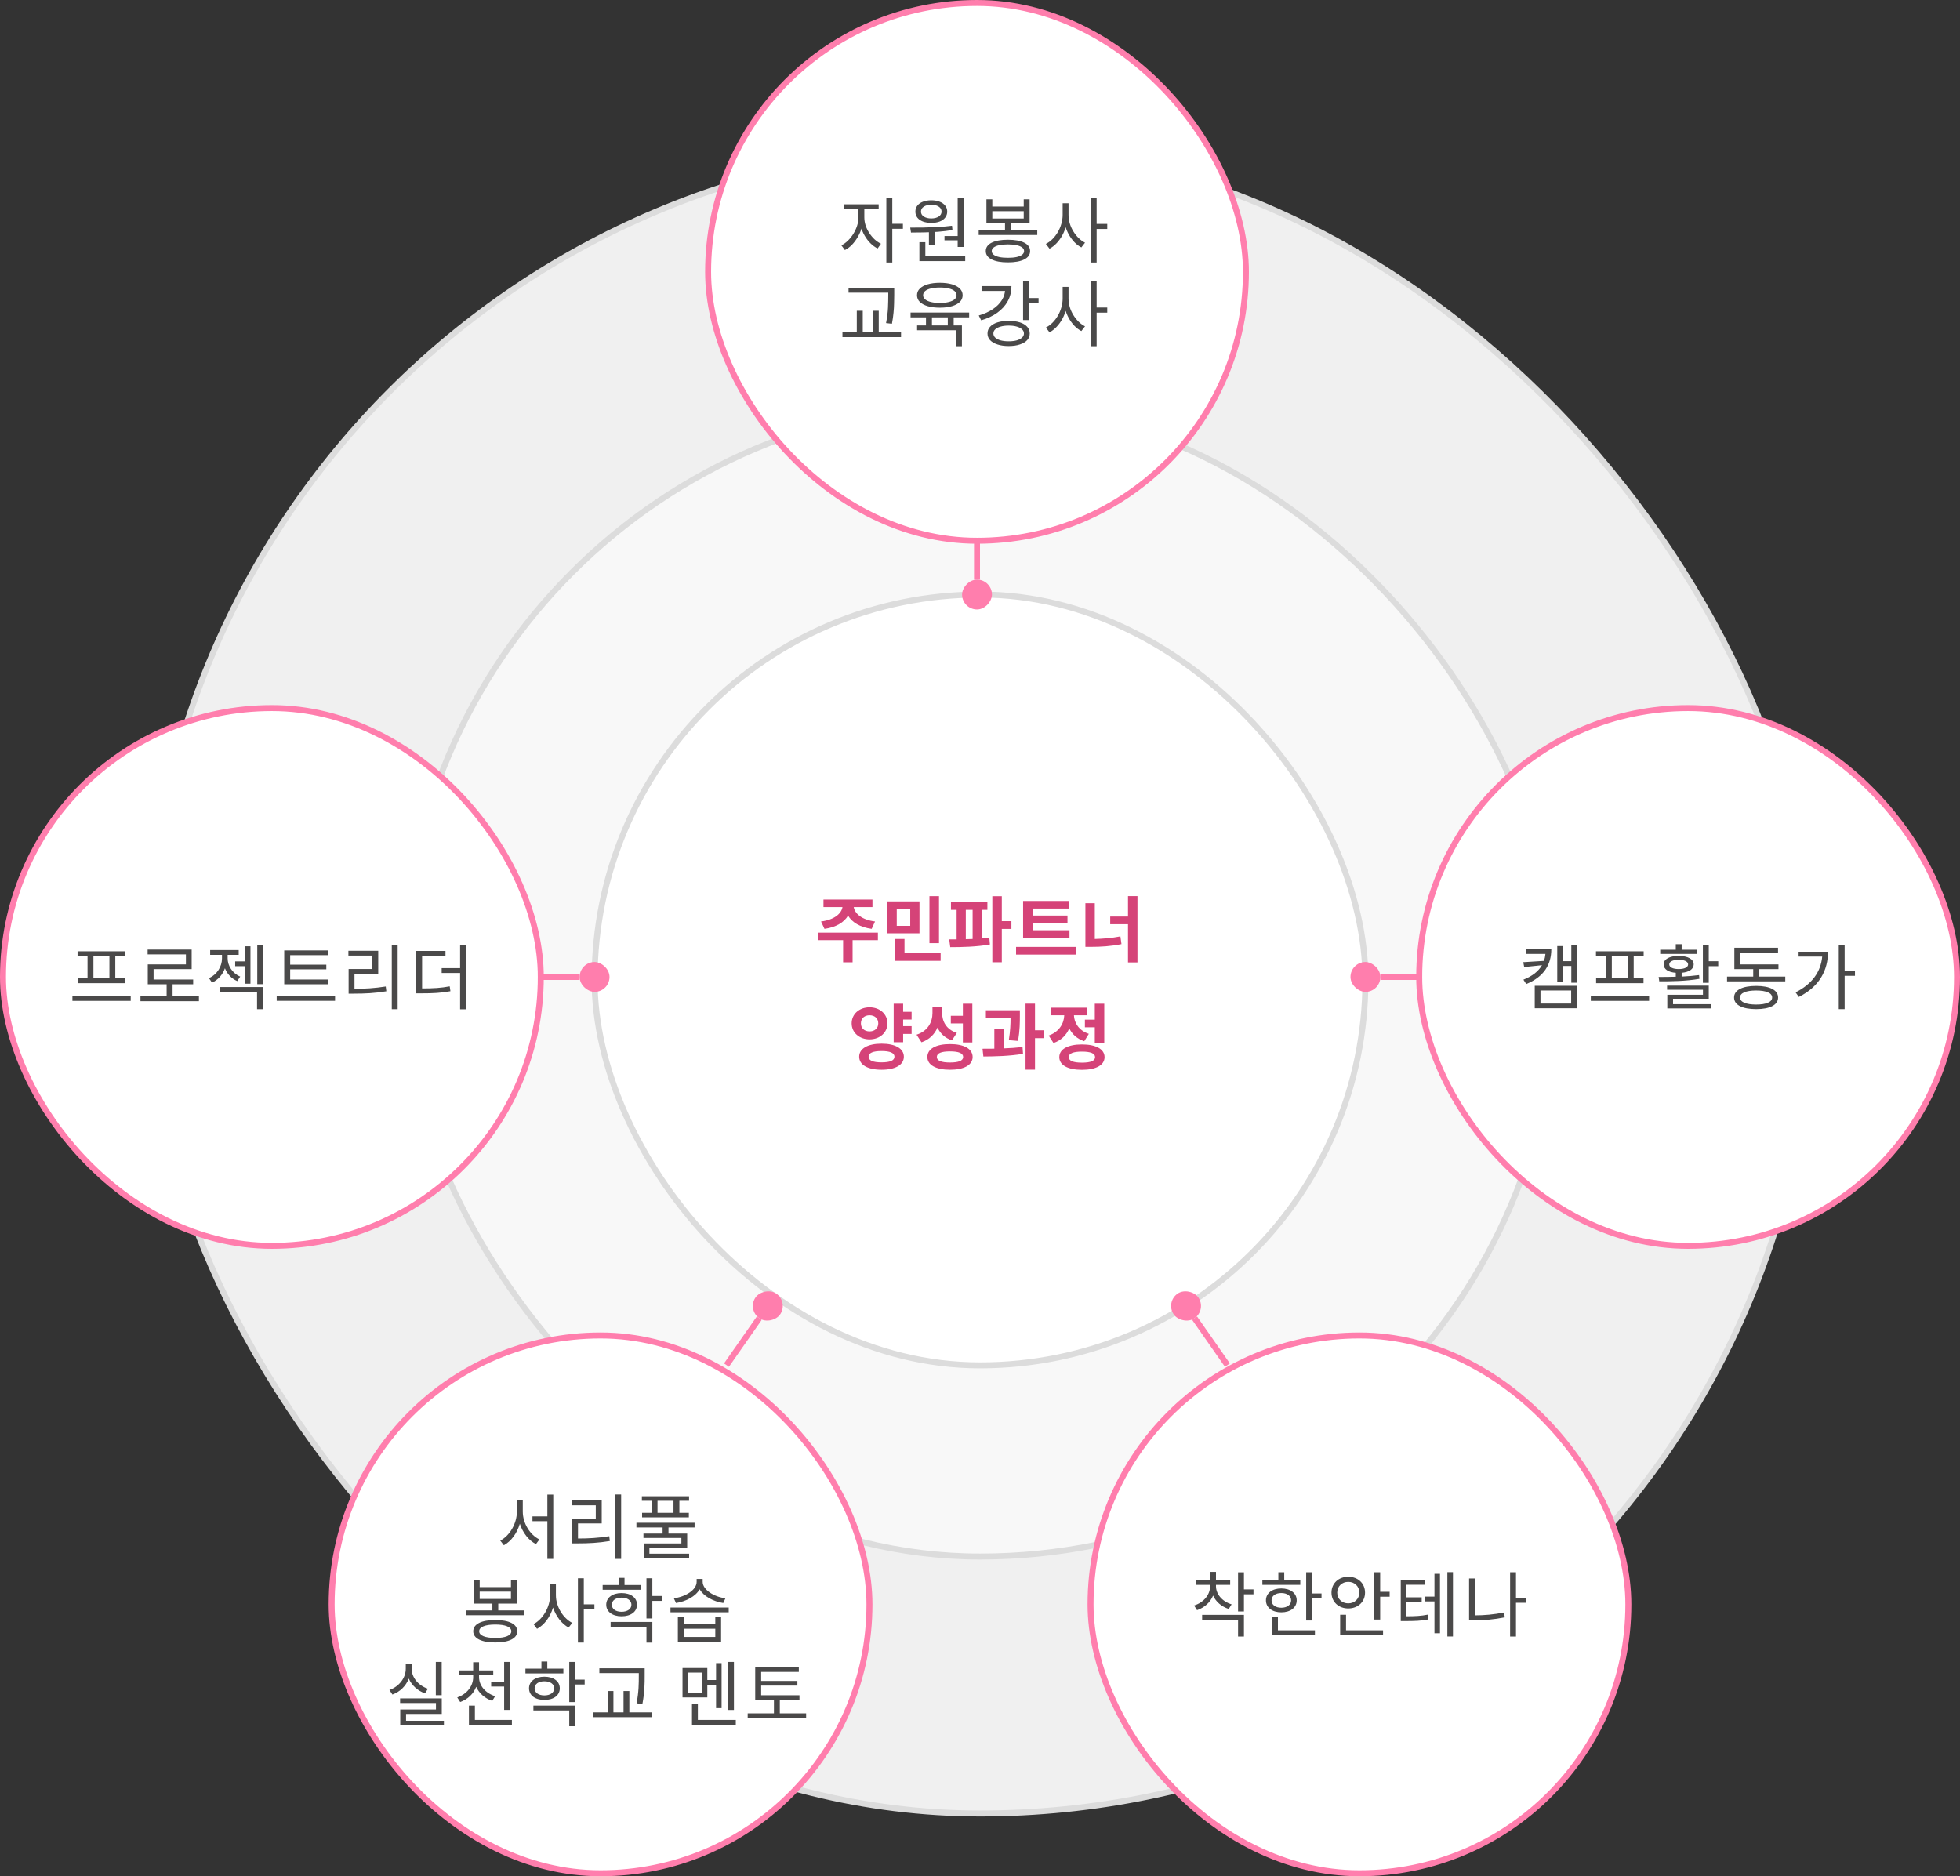 <svg width="328" height="314" viewBox="0 0 328 314" fill="none" xmlns="http://www.w3.org/2000/svg">
<rect x="0" y="0" width="328" height="314" fill="#333333" stroke="none"/>
<rect x="24.5" y="24.5" width="279" height="279" rx="139.5" fill="#F0F0F0" stroke="#DCDCDC"/>
<rect x="67.5" y="67.5" width="193" height="193" rx="96.5" fill="#F8F8F8" stroke="#DCDCDC"/>
<rect x="99.5" y="99.5" width="129" height="129" rx="64.5" fill="white" stroke="#DCDCDC"/>
<rect x="118.5" y="0.5" width="90" height="90" rx="45" fill="white" stroke="#FF7EAD"/>
<rect x="55.5" y="223.5" width="90" height="90" rx="45" fill="white" stroke="#FF7EAD"/>
<rect x="0.5" y="118.5" width="90" height="90" rx="45" fill="white" stroke="#FF7EAD"/>
<rect x="237.5" y="118.5" width="90" height="90" rx="45" fill="white" stroke="#FF7EAD"/>
<path d="M143.658 34.636L144.462 34.636L144.462 36.388C144.462 36.956 144.382 37.52 144.222 38.08C144.062 38.632 143.838 39.156 143.55 39.652C143.27 40.14 142.946 40.576 142.578 40.96C142.21 41.336 141.814 41.632 141.39 41.848L140.802 41.056C141.194 40.864 141.558 40.604 141.894 40.276C142.238 39.94 142.542 39.56 142.806 39.136C143.07 38.704 143.278 38.256 143.43 37.792C143.582 37.32 143.658 36.852 143.658 36.388L143.658 34.636ZM143.85 34.636L144.642 34.636L144.642 36.388C144.642 36.82 144.71 37.256 144.846 37.696C144.99 38.136 145.19 38.556 145.446 38.956C145.702 39.356 145.998 39.716 146.334 40.036C146.678 40.348 147.042 40.6 147.426 40.792L146.862 41.584C146.438 41.368 146.042 41.08 145.674 40.72C145.306 40.352 144.986 39.936 144.714 39.472C144.442 39.008 144.23 38.512 144.078 37.984C143.926 37.456 143.85 36.924 143.85 36.388L143.85 34.636ZM141.186 34.192L147.042 34.192L147.042 35.02L141.186 35.02L141.186 34.192ZM148.326 33.076L149.322 33.076L149.322 43.936L148.326 43.936L148.326 33.076ZM149.094 37.456L151.098 37.456L151.098 38.296L149.094 38.296L149.094 37.456ZM155.453 38.548L156.449 38.548L156.449 40.96L155.453 40.96L155.453 38.548ZM160.265 33.088L161.261 33.088L161.261 41.332L160.265 41.332L160.265 33.088ZM153.857 42.88L161.525 42.88L161.525 43.696L153.857 43.696L153.857 42.88ZM153.857 40.528L154.853 40.528L154.853 43.096L153.857 43.096L153.857 40.528ZM152.453 38.92L152.321 38.092C152.993 38.092 153.721 38.088 154.505 38.08C155.297 38.064 156.105 38.036 156.929 37.996C157.753 37.948 158.549 37.876 159.317 37.78L159.389 38.5C158.613 38.628 157.813 38.724 156.989 38.788C156.173 38.844 155.377 38.88 154.601 38.896C153.825 38.912 153.109 38.92 152.453 38.92ZM158.057 39.496L160.529 39.496L160.529 40.216L158.057 40.216L158.057 39.496ZM155.849 33.52C156.385 33.52 156.853 33.6 157.253 33.76C157.653 33.912 157.961 34.132 158.177 34.42C158.401 34.7 158.513 35.032 158.513 35.416C158.513 35.792 158.401 36.124 158.177 36.412C157.961 36.7 157.653 36.92 157.253 37.072C156.853 37.224 156.385 37.3 155.849 37.3C155.321 37.3 154.853 37.224 154.445 37.072C154.045 36.92 153.733 36.7 153.509 36.412C153.293 36.124 153.185 35.792 153.185 35.416C153.185 35.032 153.293 34.7 153.509 34.42C153.733 34.132 154.045 33.912 154.445 33.76C154.853 33.6 155.321 33.52 155.849 33.52ZM155.849 34.264C155.337 34.264 154.921 34.368 154.601 34.576C154.281 34.784 154.121 35.064 154.121 35.416C154.121 35.76 154.281 36.036 154.601 36.244C154.921 36.452 155.337 36.556 155.849 36.556C156.353 36.556 156.765 36.452 157.085 36.244C157.405 36.036 157.565 35.76 157.565 35.416C157.565 35.176 157.493 34.972 157.349 34.804C157.205 34.636 157.005 34.504 156.749 34.408C156.493 34.312 156.193 34.264 155.849 34.264ZM163.78 38.512L173.584 38.512L173.584 39.328L163.78 39.328L163.78 38.512ZM168.184 37.012L169.18 37.012L169.18 38.776L168.184 38.776L168.184 37.012ZM168.664 40.12C169.832 40.12 170.744 40.284 171.4 40.612C172.056 40.94 172.384 41.408 172.384 42.016C172.384 42.624 172.056 43.092 171.4 43.42C170.744 43.748 169.832 43.912 168.664 43.912C167.512 43.912 166.608 43.748 165.952 43.42C165.296 43.092 164.968 42.624 164.968 42.016C164.968 41.408 165.296 40.94 165.952 40.612C166.608 40.284 167.512 40.12 168.664 40.12ZM168.676 40.9C168.108 40.9 167.62 40.944 167.212 41.032C166.812 41.12 166.504 41.248 166.288 41.416C166.072 41.576 165.964 41.776 165.964 42.016C165.964 42.256 166.072 42.46 166.288 42.628C166.504 42.796 166.812 42.924 167.212 43.012C167.62 43.1 168.108 43.144 168.676 43.144C169.244 43.144 169.728 43.1 170.128 43.012C170.528 42.924 170.836 42.796 171.052 42.628C171.268 42.46 171.376 42.256 171.376 42.016C171.376 41.776 171.268 41.576 171.052 41.416C170.836 41.248 170.528 41.12 170.128 41.032C169.728 40.944 169.244 40.9 168.676 40.9ZM165.076 33.364L166.06 33.364L166.06 34.564L171.316 34.564L171.316 33.364L172.3 33.364L172.3 37.36L165.076 37.36L165.076 33.364ZM166.06 35.344L166.06 36.568L171.316 36.568L171.316 35.344L166.06 35.344ZM177.831 34.012L178.647 34.012L178.647 35.956C178.647 36.556 178.571 37.144 178.419 37.72C178.275 38.296 178.067 38.836 177.795 39.34C177.523 39.844 177.203 40.292 176.835 40.684C176.467 41.076 176.067 41.388 175.635 41.62L175.023 40.816C175.423 40.616 175.791 40.348 176.127 40.012C176.471 39.668 176.771 39.276 177.027 38.836C177.283 38.396 177.479 37.932 177.615 37.444C177.759 36.948 177.831 36.452 177.831 35.956L177.831 34.012ZM178.011 34.012L178.815 34.012L178.815 35.956C178.815 36.436 178.883 36.912 179.019 37.384C179.163 37.856 179.363 38.3 179.619 38.716C179.875 39.132 180.167 39.504 180.495 39.832C180.831 40.16 181.191 40.42 181.575 40.612L180.963 41.404C180.539 41.188 180.147 40.892 179.787 40.516C179.435 40.14 179.123 39.712 178.851 39.232C178.587 38.744 178.379 38.224 178.227 37.672C178.083 37.112 178.011 36.54 178.011 35.956L178.011 34.012ZM182.523 33.076L183.519 33.076L183.519 43.936L182.523 43.936L182.523 33.076ZM183.291 37.468L185.295 37.468L185.295 38.32L183.291 38.32L183.291 37.468ZM142.002 48.168L148.974 48.168L148.974 48.984L142.002 48.984L142.002 48.168ZM140.982 55.584L150.786 55.584L150.786 56.412L140.982 56.412L140.982 55.584ZM143.382 52.008L144.378 52.008L144.378 55.884L143.382 55.884L143.382 52.008ZM148.65 48.168L149.646 48.168L149.646 49.356C149.646 49.812 149.638 50.284 149.622 50.772C149.614 51.26 149.582 51.784 149.526 52.344C149.478 52.896 149.39 53.508 149.262 54.18L148.278 54.072C148.462 53.104 148.57 52.248 148.602 51.504C148.634 50.752 148.65 50.036 148.65 49.356L148.65 48.168ZM146.07 52.008L147.054 52.008L147.054 55.884L146.07 55.884L146.07 52.008ZM154.961 52.692L155.957 52.692L155.957 54.84L154.961 54.84L154.961 52.692ZM158.609 52.692L159.593 52.692L159.593 54.828L158.609 54.828L158.609 52.692ZM152.381 52.308L162.185 52.308L162.185 53.112L152.381 53.112L152.381 52.308ZM153.473 54.468L160.973 54.468L160.973 57.936L159.977 57.936L159.977 55.272L153.473 55.272L153.473 54.468ZM157.277 47.328C158.061 47.328 158.737 47.412 159.305 47.58C159.873 47.748 160.313 47.988 160.625 48.3C160.937 48.604 161.093 48.972 161.093 49.404C161.093 49.844 160.937 50.22 160.625 50.532C160.313 50.836 159.873 51.072 159.305 51.24C158.737 51.408 158.061 51.492 157.277 51.492C156.501 51.492 155.825 51.408 155.249 51.24C154.681 51.072 154.241 50.836 153.929 50.532C153.617 50.22 153.461 49.844 153.461 49.404C153.461 48.972 153.617 48.604 153.929 48.3C154.241 47.988 154.681 47.748 155.249 47.58C155.825 47.412 156.501 47.328 157.277 47.328ZM157.277 48.12C156.709 48.12 156.213 48.172 155.789 48.276C155.373 48.372 155.049 48.516 154.817 48.708C154.593 48.9 154.481 49.132 154.481 49.404C154.481 49.676 154.593 49.908 154.817 50.1C155.049 50.292 155.373 50.44 155.789 50.544C156.213 50.648 156.709 50.7 157.277 50.7C157.853 50.7 158.349 50.648 158.765 50.544C159.189 50.44 159.513 50.292 159.737 50.1C159.961 49.908 160.073 49.676 160.073 49.404C160.073 49.132 159.961 48.9 159.737 48.708C159.513 48.516 159.189 48.372 158.765 48.276C158.349 48.172 157.853 48.12 157.277 48.12ZM171.208 47.076L172.204 47.076L172.204 53.568L171.208 53.568L171.208 47.076ZM171.928 49.884L173.8 49.884L173.8 50.712L171.928 50.712L171.928 49.884ZM168.208 47.88L169.264 47.88C169.264 48.8 169.06 49.636 168.652 50.388C168.244 51.14 167.66 51.788 166.9 52.332C166.148 52.876 165.248 53.3 164.2 53.604L163.792 52.8C164.712 52.528 165.5 52.172 166.156 51.732C166.812 51.292 167.316 50.784 167.668 50.208C168.028 49.632 168.208 49.004 168.208 48.324L168.208 47.88ZM164.26 47.88L168.772 47.88L168.772 48.696L164.26 48.696L164.26 47.88ZM168.796 53.7C169.516 53.7 170.14 53.784 170.668 53.952C171.196 54.12 171.604 54.364 171.892 54.684C172.18 54.996 172.324 55.372 172.324 55.812C172.324 56.244 172.18 56.616 171.892 56.928C171.604 57.24 171.196 57.48 170.668 57.648C170.14 57.824 169.516 57.912 168.796 57.912C168.084 57.912 167.46 57.824 166.924 57.648C166.396 57.48 165.984 57.24 165.688 56.928C165.4 56.616 165.256 56.244 165.256 55.812C165.256 55.372 165.4 54.996 165.688 54.684C165.984 54.364 166.396 54.12 166.924 53.952C167.46 53.784 168.084 53.7 168.796 53.7ZM168.796 54.492C168.284 54.492 167.836 54.548 167.452 54.66C167.068 54.764 166.768 54.916 166.552 55.116C166.344 55.308 166.24 55.54 166.24 55.812C166.24 56.076 166.344 56.308 166.552 56.508C166.768 56.7 167.068 56.852 167.452 56.964C167.836 57.068 168.284 57.12 168.796 57.12C169.324 57.12 169.776 57.068 170.152 56.964C170.528 56.852 170.82 56.7 171.028 56.508C171.244 56.308 171.352 56.076 171.352 55.812C171.352 55.54 171.244 55.308 171.028 55.116C170.82 54.916 170.528 54.764 170.152 54.66C169.776 54.548 169.324 54.492 168.796 54.492ZM177.831 48.012L178.647 48.012L178.647 49.956C178.647 50.556 178.571 51.144 178.419 51.72C178.275 52.296 178.067 52.836 177.795 53.34C177.523 53.844 177.203 54.292 176.835 54.684C176.467 55.076 176.067 55.388 175.635 55.62L175.023 54.816C175.423 54.616 175.791 54.348 176.127 54.012C176.471 53.668 176.771 53.276 177.027 52.836C177.283 52.396 177.479 51.932 177.615 51.444C177.759 50.948 177.831 50.452 177.831 49.956L177.831 48.012ZM178.011 48.012L178.815 48.012L178.815 49.956C178.815 50.436 178.883 50.912 179.019 51.384C179.163 51.856 179.363 52.3 179.619 52.716C179.875 53.132 180.167 53.504 180.495 53.832C180.831 54.16 181.191 54.42 181.575 54.612L180.963 55.404C180.539 55.188 180.147 54.892 179.787 54.516C179.435 54.14 179.123 53.712 178.851 53.232C178.587 52.744 178.379 52.224 178.227 51.672C178.083 51.112 178.011 50.54 178.011 49.956L178.011 48.012ZM182.523 47.076L183.519 47.076L183.519 57.936L182.523 57.936L182.523 47.076ZM183.291 51.468L185.295 51.468L185.295 52.32L183.291 52.32L183.291 51.468Z" fill="#4A4949"/>
<path d="M87.485 251.048L86.501 251.048L86.501 252.98C86.501 254.972 85.277 257.048 83.717 257.828L84.317 258.608C85.529 257.96 86.525 256.604 86.993 255.008C87.485 256.52 88.469 257.804 89.693 258.416L90.269 257.636C88.709 256.892 87.485 254.936 87.485 252.98L87.485 251.048ZM91.601 250.124L91.601 253.772L89.105 253.772L89.105 254.576L91.601 254.576L91.601 260.9L92.585 260.9L92.585 250.124L91.601 250.124ZM96.725 254.96L100.696 254.96L100.696 251.12L95.704 251.12L95.704 251.924L99.701 251.924L99.701 254.168L95.74 254.168L95.74 258.296L96.629 258.296C98.477 258.296 100.108 258.224 102.052 257.9L101.956 257.096C100.072 257.396 98.489 257.48 96.725 257.48L96.725 254.96ZM102.964 250.112L102.964 260.9L103.948 260.9L103.948 250.112L102.964 250.112ZM112.708 253.184L110.032 253.184L110.032 251.168L112.708 251.168L112.708 253.184ZM109.048 253.184L107.452 253.184L107.452 253.94L115.276 253.94L115.276 253.184L113.692 253.184L113.692 251.168L115.312 251.168L115.312 250.412L107.416 250.412L107.416 251.168L109.048 251.168L109.048 253.184ZM116.236 255.632L116.236 254.84L106.504 254.84L106.504 255.632L110.884 255.632L110.884 256.652L107.68 256.652L107.68 257.384L114.028 257.384L114.028 258.308L107.716 258.308L107.716 260.768L115.324 260.768L115.324 260.024L108.676 260.024L108.676 259.016L115 259.016L115 256.652L111.868 256.652L111.868 255.632L116.236 255.632ZM82.89 274.12C81.186 274.12 80.19 273.712 80.19 273.004C80.19 272.284 81.186 271.876 82.89 271.876C84.582 271.876 85.566 272.284 85.566 273.004C85.566 273.712 84.582 274.12 82.89 274.12ZM82.89 271.12C80.586 271.12 79.194 271.792 79.194 273.004C79.194 274.204 80.586 274.876 82.89 274.876C85.17 274.876 86.562 274.204 86.562 273.004C86.562 271.792 85.17 271.12 82.89 271.12ZM80.274 266.368L85.506 266.368L85.506 267.592L80.274 267.592L80.274 266.368ZM83.382 269.512L83.382 268.372L86.478 268.372L86.478 264.412L85.506 264.412L85.506 265.612L80.274 265.612L80.274 264.412L79.302 264.412L79.302 268.372L82.398 268.372L82.398 269.512L78.006 269.512L78.006 270.316L87.75 270.316L87.75 269.512L83.382 269.512ZM93.029 265.06L92.057 265.06L92.057 266.992C92.057 268.948 90.833 271.012 89.285 271.804L89.873 272.596C91.085 271.948 92.081 270.604 92.549 269.032C93.041 270.508 94.013 271.768 95.153 272.38L95.765 271.6C94.253 270.844 93.029 268.888 93.029 266.992L93.029 265.06ZM99.473 268.492L97.697 268.492L97.697 264.136L96.713 264.136L96.713 274.888L97.697 274.888L97.697 269.308L99.473 269.308L99.473 268.492ZM107.2 265.264L104.512 265.264L104.512 264.064L103.528 264.064L103.528 265.264L100.852 265.264L100.852 266.056L107.2 266.056L107.2 265.264ZM102.388 268.552C102.388 267.844 103.036 267.376 104.02 267.376C105.004 267.376 105.664 267.844 105.664 268.552C105.664 269.272 105.004 269.74 104.02 269.74C103.036 269.74 102.388 269.272 102.388 268.552ZM106.6 268.552C106.6 267.376 105.556 266.608 104.02 266.608C102.496 266.608 101.452 267.376 101.452 268.552C101.452 269.74 102.496 270.496 104.02 270.496C105.556 270.496 106.6 269.74 106.6 268.552ZM102.184 272.248L108.184 272.248L108.184 274.9L109.168 274.9L109.168 271.444L102.184 271.444L102.184 272.248ZM110.764 267.1L109.168 267.1L109.168 264.136L108.184 264.136L108.184 270.856L109.168 270.856L109.168 267.916L110.764 267.916L110.764 267.1ZM121.395 267.484C119.487 267.244 117.591 266.056 117.591 264.724L117.591 264.244L116.583 264.244L116.583 264.724C116.583 266.092 114.699 267.244 112.767 267.484L113.127 268.276C114.807 268.012 116.415 267.172 117.087 265.972C117.771 267.172 119.367 268.012 121.035 268.276L121.395 267.484ZM119.703 273.952L114.411 273.952L114.411 272.584L119.703 272.584L119.703 273.952ZM119.703 271.828L114.411 271.828L114.411 270.568L113.439 270.568L113.439 274.744L120.675 274.744L120.675 270.568L119.703 270.568L119.703 271.828ZM112.203 269.032L112.203 269.824L121.947 269.824L121.947 269.032L112.203 269.032ZM73.917 278.136L72.933 278.136L72.933 283.704L73.917 283.704L73.917 278.136ZM71.613 282.624C70.017 282.096 68.889 280.752 68.889 279.264L68.889 278.448L67.905 278.448L67.905 279.264C67.905 280.824 66.789 282.264 65.169 282.828L65.673 283.596C66.945 283.14 67.941 282.156 68.409 280.92C68.901 282.06 69.885 282.96 71.121 283.392L71.613 282.624ZM67.953 287.988L67.953 286.836L73.929 286.836L73.929 284.244L66.957 284.244L66.957 285.012L72.957 285.012L72.957 286.092L66.981 286.092L66.981 288.768L74.289 288.768L74.289 287.988L67.953 287.988ZM82.196 281.436L82.196 282.252L84.368 282.252L84.368 286.164L85.364 286.164L85.364 278.136L84.368 278.136L84.368 281.436L82.196 281.436ZM82.856 283.872C81.26 283.368 80.168 282.12 80.168 280.692L80.168 280.356L82.544 280.356L82.544 279.564L80.168 279.564L80.168 278.184L79.184 278.184L79.184 279.564L76.796 279.564L76.796 280.356L79.184 280.356L79.184 280.692C79.184 282.192 78.116 283.536 76.52 284.076L77.012 284.844C78.272 284.4 79.232 283.488 79.688 282.3C80.18 283.392 81.14 284.244 82.376 284.652L82.856 283.872ZM79.472 287.844L79.472 285.444L78.476 285.444L78.476 288.648L85.664 288.648L85.664 287.844L79.472 287.844ZM94.279 279.264L91.591 279.264L91.591 278.064L90.607 278.064L90.607 279.264L87.931 279.264L87.931 280.056L94.279 280.056L94.279 279.264ZM89.467 282.552C89.467 281.844 90.115 281.376 91.099 281.376C92.083 281.376 92.743 281.844 92.743 282.552C92.743 283.272 92.083 283.74 91.099 283.74C90.115 283.74 89.467 283.272 89.467 282.552ZM93.679 282.552C93.679 281.376 92.635 280.608 91.099 280.608C89.575 280.608 88.531 281.376 88.531 282.552C88.531 283.74 89.575 284.496 91.099 284.496C92.635 284.496 93.679 283.74 93.679 282.552ZM89.263 286.248L95.263 286.248L95.263 288.9L96.247 288.9L96.247 285.444L89.263 285.444L89.263 286.248ZM97.843 281.1L96.247 281.1L96.247 278.136L95.263 278.136L95.263 284.856L96.247 284.856L96.247 281.916L97.843 281.916L97.843 281.1ZM106.902 280.392C106.902 281.724 106.902 283.14 106.53 285.06L107.502 285.18C107.886 283.164 107.886 281.76 107.886 280.392L107.886 279.204L100.302 279.204L100.302 280.008L106.902 280.008L106.902 280.392ZM105.318 286.572L105.318 283.008L104.346 283.008L104.346 286.572L102.654 286.572L102.654 283.008L101.682 283.008L101.682 286.572L99.294 286.572L99.294 287.376L109.026 287.376L109.026 286.572L105.318 286.572ZM122.821 278.136L121.873 278.136L121.873 286.176L122.821 286.176L122.821 278.136ZM117.457 283.308L115.141 283.308L115.141 279.924L117.457 279.924L117.457 283.308ZM118.369 281.964L119.833 281.964L119.833 285.864L120.757 285.864L120.757 278.34L119.833 278.34L119.833 281.16L118.369 281.16L118.369 279.156L114.217 279.156L114.217 284.076L118.369 284.076L118.369 281.964ZM116.785 287.844L116.785 285.18L115.801 285.18L115.801 288.648L123.133 288.648L123.133 287.844L116.785 287.844ZM130.5 286.74L130.5 284.52L133.788 284.52L133.788 283.716L127.38 283.716L127.38 282.096L133.44 282.096L133.44 281.316L127.38 281.316L127.38 279.804L133.68 279.804L133.68 279L126.384 279L126.384 284.52L129.516 284.52L129.516 286.74L125.124 286.74L125.124 287.544L134.904 287.544L134.904 286.74L130.5 286.74Z" fill="#4A4949"/>
<path d="M18.311 163.74L15.635 163.74L15.635 159.996L18.311 159.996L18.311 163.74ZM14.651 163.74L13.007 163.74L13.007 164.544L20.939 164.544L20.939 163.74L19.295 163.74L19.295 159.996L20.963 159.996L20.963 159.204L12.983 159.204L12.983 159.996L14.651 159.996L14.651 163.74ZM12.119 166.692L12.119 167.508L21.875 167.508L21.875 166.692L12.119 166.692ZM28.882 166.752L28.882 164.724L32.326 164.724L32.326 163.932L25.702 163.932L25.702 162.192L32.074 162.192L32.074 158.916L24.706 158.916L24.706 159.72L31.114 159.72L31.114 161.4L24.73 161.4L24.73 164.724L27.886 164.724L27.886 166.752L23.506 166.752L23.506 167.556L33.286 167.556L33.286 166.752L28.882 166.752ZM39.357 160.896L39.357 161.7L40.977 161.7L40.977 164.628L41.913 164.628L41.913 158.364L40.977 158.364L40.977 160.896L39.357 160.896ZM40.197 163.44C38.853 162.864 38.097 161.592 38.097 160.404L38.097 159.804L39.945 159.804L39.945 159L35.169 159L35.169 159.804L37.149 159.804L37.149 160.416C37.149 161.7 36.357 163.092 34.965 163.692L35.481 164.448C36.525 163.98 37.269 163.092 37.641 162.048C38.013 162.984 38.721 163.764 39.705 164.196L40.197 163.44ZM36.765 165.984L43.017 165.984L43.017 168.9L44.001 168.9L44.001 165.192L36.765 165.192L36.765 165.984ZM43.053 158.136L43.053 164.712L44.001 164.712L44.001 158.136L43.053 158.136ZM54.956 163.932L48.56 163.932L48.56 162.228L54.608 162.228L54.608 161.448L48.56 161.448L48.56 159.852L54.848 159.852L54.848 159.06L47.564 159.06L47.564 164.724L54.956 164.724L54.956 163.932ZM46.304 166.692L46.304 167.496L56.072 167.496L56.072 166.692L46.304 166.692ZM59.323 162.96L63.295 162.96L63.295 159.12L58.303 159.12L58.303 159.924L62.299 159.924L62.299 162.168L58.339 162.168L58.339 166.296L59.227 166.296C61.075 166.296 62.707 166.224 64.651 165.9L64.555 165.096C62.671 165.396 61.087 165.48 59.323 165.48L59.323 162.96ZM65.563 158.112L65.563 168.9L66.547 168.9L66.547 158.112L65.563 158.112ZM70.638 159.96L74.55 159.96L74.55 159.144L69.654 159.144L69.654 166.248L70.482 166.248C72.522 166.248 73.818 166.176 75.378 165.888L75.258 165.072C73.806 165.348 72.546 165.42 70.638 165.42L70.638 159.96ZM76.998 158.124L76.998 162.024L73.914 162.024L73.914 162.84L76.998 162.84L76.998 168.912L77.982 168.912L77.982 158.124L76.998 158.124Z" fill="#4A4949"/>
<path d="M255.418 158.844L255.418 159.648L258.622 159.648C258.586 160.056 258.502 160.44 258.382 160.812L254.914 161.028L255.07 161.844L258.046 161.532C257.47 162.528 256.462 163.356 254.938 163.956L255.418 164.688C258.358 163.476 259.606 161.448 259.606 158.844L255.418 158.844ZM257.794 165.768L262.93 165.768L262.93 167.952L257.794 167.952L257.794 165.768ZM256.834 168.744L263.902 168.744L263.902 164.976L256.834 164.976L256.834 168.744ZM262.954 158.124L262.954 160.86L261.538 160.86L261.538 158.328L260.602 158.328L260.602 164.388L261.538 164.388L261.538 161.664L262.954 161.664L262.954 164.46L263.902 164.46L263.902 158.124L262.954 158.124ZM272.409 163.74L269.733 163.74L269.733 159.996L272.409 159.996L272.409 163.74ZM268.749 163.74L267.105 163.74L267.105 164.544L275.037 164.544L275.037 163.74L273.393 163.74L273.393 159.996L275.061 159.996L275.061 159.204L267.081 159.204L267.081 159.996L268.749 159.996L268.749 163.74ZM266.217 166.692L266.217 167.508L275.973 167.508L275.973 166.692L266.217 166.692ZM284.012 158.94L281.42 158.94L281.42 158.016L280.436 158.016L280.436 158.94L277.832 158.94L277.832 159.648L284.012 159.648L284.012 158.94ZM279.344 161.4C279.344 160.92 279.956 160.632 280.928 160.632C281.888 160.632 282.5 160.92 282.5 161.4C282.5 161.88 281.888 162.18 280.928 162.18C279.956 162.18 279.344 161.88 279.344 161.4ZM284.336 163.188C283.412 163.308 282.404 163.392 281.42 163.44L281.42 162.804C282.656 162.696 283.436 162.192 283.436 161.4C283.436 160.512 282.44 159.984 280.928 159.984C279.392 159.984 278.408 160.512 278.408 161.4C278.408 162.204 279.188 162.708 280.436 162.804L280.436 163.464C279.404 163.5 278.408 163.5 277.568 163.5L277.676 164.232C279.56 164.232 282.104 164.22 284.396 163.812L284.336 163.188ZM279.98 167.148L285.956 167.148L285.956 164.952L278.984 164.952L278.984 165.648L284.984 165.648L284.984 166.488L279.02 166.488L279.02 168.768L286.364 168.768L286.364 168.06L279.98 168.06L279.98 167.148ZM285.956 160.872L285.956 158.124L284.972 158.124L284.972 164.484L285.956 164.484L285.956 161.7L287.54 161.7L287.54 160.872L285.956 160.872ZM293.888 168.12C292.184 168.12 291.188 167.7 291.188 166.944C291.188 166.188 292.184 165.768 293.888 165.768C295.568 165.768 296.564 166.188 296.564 166.944C296.564 167.7 295.568 168.12 293.888 168.12ZM293.888 165C291.584 165 290.192 165.696 290.192 166.944C290.192 168.192 291.584 168.888 293.888 168.888C296.168 168.888 297.56 168.192 297.56 166.944C297.56 165.696 296.168 165 293.888 165ZM294.38 163.44L294.38 162.192L297.62 162.192L297.62 161.4L291.224 161.4L291.224 159.408L297.548 159.408L297.548 158.616L290.24 158.616L290.24 162.192L293.396 162.192L293.396 163.44L289.016 163.44L289.016 164.232L298.76 164.232L298.76 163.44L294.38 163.44ZM300.991 159.276L300.991 160.092L304.939 160.092C304.711 162.636 303.235 164.7 300.487 166.08L301.027 166.848C304.507 165.108 305.911 162.336 305.911 159.276L300.991 159.276ZM310.423 162.492L308.695 162.492L308.695 158.124L307.711 158.124L307.711 168.888L308.695 168.888L308.695 163.308L310.423 163.308L310.423 162.492Z" fill="#4A4949"/>
<rect x="182.5" y="223.5" width="90" height="90" rx="45" fill="white" stroke="#FF7EAD"/>
<rect width="5" height="5" rx="2.5" transform="matrix(-2.18557e-08 1 1 2.18557e-08 226 161)" fill="#FF7EAD"/>
<rect width="5" height="5" rx="2.5" transform="matrix(-2.18557e-08 -1 -1 2.18557e-08 102 166)" fill="#FF7EAD"/>
<rect width="5" height="5" rx="2.5" transform="matrix(1 2.18557e-08 2.18557e-08 -1 161 102)" fill="#FF7EAD"/>
<rect width="5" height="5" rx="2.5" transform="matrix(-0.82 -0.573 -0.573 0.82 131.974 217.944)" fill="#FF7EAD"/>
<rect x="195" y="217.944" width="5" height="5" rx="2.5" transform="rotate(-34.959 195 217.944)" fill="#FF7EAD"/>
<path d="M137.974 155.452C139.906 155.188 141.262 154.36 141.922 153.232C142.582 154.36 143.938 155.188 145.87 155.452L146.434 154.216C144.19 153.94 143.026 152.86 142.87 151.804H146.002V150.544H137.806V151.804H140.986C140.83 152.86 139.654 153.94 137.398 154.216L137.974 155.452ZM146.914 156.088H136.93V157.348H141.094V161.056H142.678V157.348H146.914V156.088ZM157.137 149.98H155.541V157.84H157.137V149.98ZM152.325 154.948H150.069V152.104H152.325V154.948ZM153.873 150.856H148.509V156.196H153.873V150.856ZM151.365 159.532V157.144H149.781V160.804H157.413V159.532H151.365ZM161.624 152.272H162.764V157.144C162.38 157.156 161.996 157.168 161.624 157.18V152.272ZM164.288 152.272H165.236V151H159.14V152.272H160.088V157.216C159.656 157.216 159.236 157.216 158.852 157.216L159.02 158.512C160.904 158.512 163.412 158.464 165.656 158.068L165.56 156.916C165.152 156.976 164.72 157 164.288 157.036V152.272ZM169.256 154.156H167.648V149.992H166.064V161.044H167.648V155.464H169.256V154.156ZM178.976 155.68H172.82V154.444H178.64V153.22H172.82V152.056H178.892V150.784H171.212V156.928H178.976V155.68ZM170.036 158.476V159.76H180.044V158.476H170.036ZM183.211 151.156H181.639V158.464H182.575C184.207 158.464 185.887 158.368 187.675 158.008L187.495 156.712C186.019 157 184.603 157.108 183.211 157.144V151.156ZM188.767 149.968V153.388H185.791V154.672H188.767V161.068H190.351V149.968H188.767ZM144.07 171.268C144.07 170.416 144.682 169.912 145.522 169.912C146.35 169.912 146.974 170.416 146.974 171.268C146.974 172.108 146.35 172.612 145.522 172.612C144.682 172.612 144.07 172.108 144.07 171.268ZM148.51 171.268C148.51 169.696 147.214 168.58 145.522 168.58C143.818 168.58 142.522 169.696 142.522 171.268C142.522 172.816 143.818 173.944 145.522 173.944C147.214 173.944 148.51 172.816 148.51 171.268ZM147.526 177.796C146.11 177.796 145.354 177.496 145.354 176.848C145.354 176.212 146.11 175.9 147.526 175.9C148.93 175.9 149.686 176.212 149.686 176.848C149.686 177.496 148.93 177.796 147.526 177.796ZM147.526 174.664C145.234 174.664 143.782 175.48 143.782 176.848C143.782 178.228 145.234 179.032 147.526 179.032C149.806 179.032 151.258 178.228 151.258 176.848C151.258 175.48 149.806 174.664 147.526 174.664ZM152.554 170.632V169.336H151.138V167.98H149.554V174.424H151.138V173.032H152.554V171.736H151.138V170.632H152.554ZM161.133 174.46H162.717V167.98H161.133V169.996H159.117V171.28H161.133V174.46ZM160.125 172.864C158.373 172.3 157.653 170.956 157.653 169.468V168.556H156.045V169.54C156.045 171.064 155.265 172.564 153.381 173.164L154.209 174.436C155.517 173.992 156.393 173.104 156.885 171.976C157.353 172.96 158.133 173.716 159.297 174.112L160.125 172.864ZM158.985 177.82C157.533 177.82 156.777 177.52 156.777 176.896C156.777 176.26 157.533 175.96 158.985 175.96C160.425 175.96 161.181 176.26 161.181 176.896C161.181 177.52 160.425 177.82 158.985 177.82ZM158.985 174.736C156.633 174.736 155.193 175.528 155.193 176.896C155.193 178.24 156.633 179.032 158.985 179.032C161.325 179.032 162.765 178.24 162.765 176.896C162.765 175.528 161.325 174.736 158.985 174.736ZM170.372 174.208C170.672 172.384 170.672 171.04 170.672 169.972V169.072H164.984V170.332H169.112C169.112 171.316 169.076 172.504 168.824 174.076L170.372 174.208ZM167.96 172.24H166.4V175.504C165.704 175.516 165.032 175.516 164.42 175.516L164.564 176.812C166.484 176.8 168.956 176.752 171.2 176.368L171.116 175.228C170.108 175.348 169.028 175.42 167.96 175.456V172.24ZM174.692 172.42H173.204V167.968H171.62V179.02H173.204V173.74H174.692V172.42ZM181.555 170.644V171.928H183.211V174.556H184.795V167.98H183.211V170.644H181.555ZM182.215 173.02C180.535 172.468 179.767 171.172 179.719 169.912H181.867V168.64H175.927V169.912H178.099C178.051 171.292 177.247 172.696 175.495 173.308L176.299 174.556C177.583 174.124 178.459 173.224 178.939 172.108C179.419 173.08 180.247 173.86 181.447 174.256L182.215 173.02ZM181.063 177.844C179.611 177.844 178.855 177.544 178.855 176.92C178.855 176.296 179.611 175.996 181.063 175.996C182.503 175.996 183.259 176.296 183.259 176.92C183.259 177.544 182.503 177.844 181.063 177.844ZM181.063 174.796C178.711 174.796 177.271 175.576 177.271 176.92C177.271 178.264 178.711 179.044 181.063 179.044C183.403 179.044 184.843 178.264 184.843 176.92C184.843 175.576 183.403 174.796 181.063 174.796Z" fill="#D54378"/>
<path d="M206.106 268.5C204.534 268.02 203.49 266.796 203.49 265.452L203.49 265.236L205.866 265.236L205.866 264.444L203.49 264.444L203.49 263.064L202.506 263.064L202.506 264.444L200.118 264.444L200.118 265.236L202.506 265.236L202.506 265.452C202.506 266.916 201.426 268.188 199.83 268.692L200.322 269.472C201.57 269.04 202.542 268.164 203.01 267.024C203.478 268.068 204.414 268.884 205.626 269.268L206.106 268.5ZM201.174 271.056L207.186 271.056L207.186 273.888L208.17 273.888L208.17 270.252L201.174 270.252L201.174 271.056ZM209.766 265.992L208.17 265.992L208.17 263.136L207.186 263.136L207.186 269.688L208.17 269.688L208.17 266.82L209.766 266.82L209.766 265.992ZM217.601 264.444L214.913 264.444L214.913 263.124L213.929 263.124L213.929 264.444L211.253 264.444L211.253 265.236L217.601 265.236L217.601 264.444ZM212.789 267.828C212.789 267.084 213.449 266.604 214.421 266.604C215.393 266.604 216.065 267.084 216.065 267.828C216.065 268.584 215.393 269.064 214.421 269.064C213.449 269.064 212.789 268.584 212.789 267.828ZM217.001 267.828C217.001 266.628 215.945 265.836 214.421 265.836C212.897 265.836 211.853 266.628 211.853 267.828C211.853 269.04 212.897 269.832 214.421 269.832C215.945 269.832 217.001 269.04 217.001 267.828ZM213.857 270.564L212.873 270.564L212.873 273.648L220.049 273.648L220.049 272.844L213.857 272.844L213.857 270.564ZM219.569 266.676L219.569 263.124L218.585 263.124L218.585 271.2L219.569 271.2L219.569 267.504L221.153 267.504L221.153 266.676L219.569 266.676ZM223.78 266.532C223.78 265.476 224.572 264.732 225.628 264.732C226.684 264.732 227.476 265.476 227.476 266.532C227.476 267.588 226.684 268.332 225.628 268.332C224.572 268.332 223.78 267.588 223.78 266.532ZM228.436 266.532C228.436 264.972 227.236 263.88 225.628 263.88C224.02 263.88 222.82 264.972 222.82 266.532C222.82 268.092 224.02 269.184 225.628 269.184C227.236 269.184 228.436 268.092 228.436 266.532ZM225.256 270.24L224.272 270.24L224.272 273.648L231.448 273.648L231.448 272.844L225.256 272.844L225.256 270.24ZM230.968 266.4L230.968 263.124L229.984 263.124L229.984 271.044L230.968 271.044L230.968 267.216L232.552 267.216L232.552 266.4L230.968 266.4ZM235.36 268.104L237.916 268.104L237.916 267.324L235.36 267.324L235.36 265.212L238.42 265.212L238.42 264.408L234.412 264.408L234.412 271.296L235.108 271.296C236.8 271.296 237.808 271.26 239.032 271.02L238.948 270.216C237.808 270.444 236.872 270.492 235.36 270.492L235.36 268.104ZM240.052 267.204L238.504 267.204L238.504 268.008L240.052 268.008L240.052 273.336L240.976 273.336L240.976 263.388L240.052 263.388L240.052 267.204ZM242.212 263.112L242.212 273.876L243.148 273.876L243.148 263.112L242.212 263.112ZM246.819 264.168L245.847 264.168L245.847 271.164L246.699 271.164C248.343 271.164 249.987 271.044 251.823 270.672L251.703 269.856C249.963 270.204 248.367 270.336 246.819 270.336L246.819 264.168ZM255.423 267.42L253.695 267.42L253.695 263.124L252.711 263.124L252.711 273.888L253.695 273.888L253.695 268.236L255.423 268.236L255.423 267.42Z" fill="#4A4949"/>
<rect x="238" y="163" width="1" height="7" transform="rotate(90 238 163)" fill="#FF7EAD"/>
<rect x="90" y="164" width="1" height="7" transform="rotate(-90 90 164)" fill="#FF7EAD"/>
<rect x="163" y="90" width="1" height="7" fill="#FF7EAD"/>
<rect x="121.983" y="228.743" width="1" height="9.575" transform="rotate(-145.041 121.983 228.743)" fill="#FF7EAD"/>
<rect width="1" height="9.575" transform="matrix(0.82 -0.573 -0.573 -0.82 204.99 228.743)" fill="#FF7EAD"/>
</svg>
